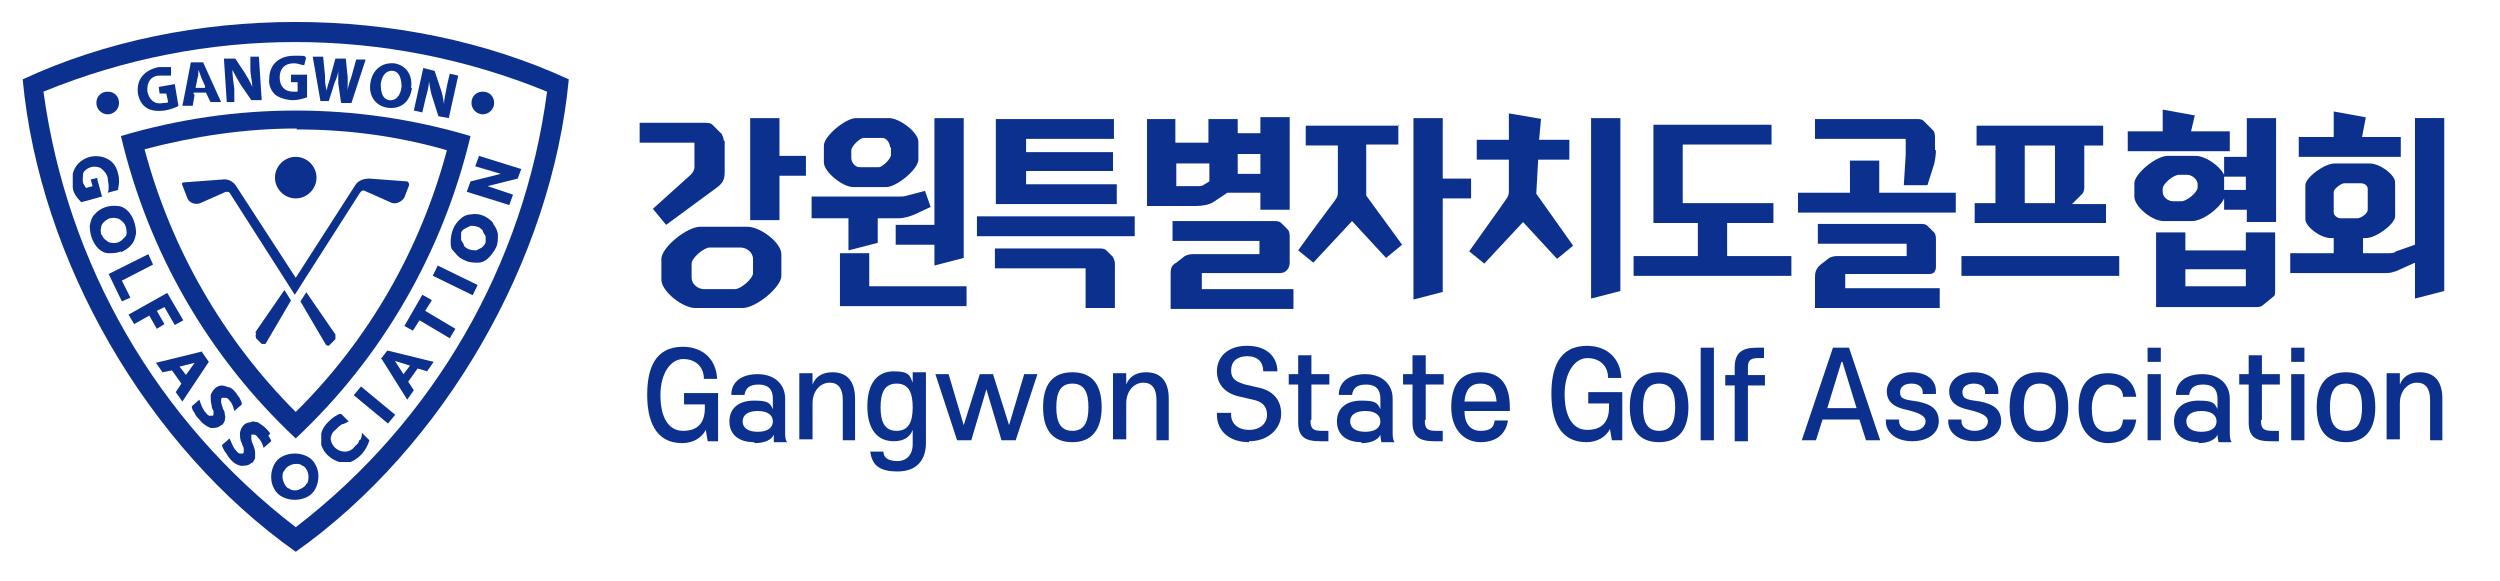<?xml version="1.0" encoding="UTF-8"?>
<svg id="Isolation_Mode" xmlns="http://www.w3.org/2000/svg" version="1.1" viewBox="0 0 264.6 61.5">
  <!-- Generator: Adobe Illustrator 29.0.1, SVG Export Plug-In . SVG Version: 2.1.0 Build 192)  -->
  <defs>
    <style>
      .st0 {
        fill: #0b308e;
      }
    </style>
  </defs>
  <path id="_패스_4" class="st0" d="M2.4,8.4h0c1.8,19.2,13.2,38.9,28.9,50,15.7-11.1,27.1-30.9,28.9-50-17.5-8.1-40.4-8.1-57.8,0M31.3,55.8C16.6,44.5,7.1,28,4.6,9.7h0c17.1-7,36.2-7,53.3,0-2.4,18.3-12,34.9-26.6,46.1"/>
  <path id="_패스_5" class="st0" d="M31.3,46.4c9.2-8.6,15.6-19.8,18.5-32-12.1-3.6-24.9-3.6-37,0h0c2.9,12.3,9.3,23.4,18.5,32M31.4,13.7c5.4,0,10.7.7,15.9,2.2-2.8,10.5-8.3,20.1-16,27.7-7.7-7.7-13.2-17.3-16-27.8,5.3-1.4,10.7-2.2,16.1-2.2"/>
  <path id="_패스_6" class="st0" d="M27.1,35.3c-.1.2,0,.4,0,.5l.6.6c.1,0,.3,0,.4,0h0l2.7-4.6-.7-1.1-3.1,4.5h.1Z"/>
  <path id="_패스_7" class="st0" d="M38.2,20.3c0-.1.3-.2.4-.1l2.7,1.2c.5.3,1.2,0,1.5-.5h0l.5-1.3c0-.1,0-.3-.2-.4h0l-4-.3c-.6,0-1.2.2-1.5.7l-6.3,9.8-6.3-9.7c-.3-.5-.9-.8-1.5-.7l-4,.3c-.2,0-.3.1-.2.3h0l.5,1.3c.2.6.9.8,1.4.6h0l2.7-1.2c.2,0,.3,0,.4.1l6.9,10.8,6.9-10.8h0Z"/>
  <path id="_패스_8" class="st0" d="M32.5,30.8l-.7,1.1,2.7,4.6c0,0,.3.2.4,0h0l.6-.6c0,0,0-.4,0-.5l-3.1-4.5h0Z"/>
  <path id="_패스_9" class="st0" d="M11.4,12.1c.6,0,1.2-.5,1.2-1.2s-.5-1.2-1.2-1.2-1.2.5-1.2,1.2h0c0,.6.5,1.2,1.2,1.2"/>
  <path id="_패스_10" class="st0" d="M51.1,12.1c.6,0,1.2-.5,1.2-1.2s-.5-1.2-1.2-1.2-1.2.5-1.2,1.2h0c0,.6.5,1.2,1.2,1.2"/>
  <path id="_패스_11" class="st0" d="M32.5,48.3c-.8-.4-1.8-.4-2.6,0-.4.2-.7.5-.9.9-.4.8-.4,1.8,0,2.5.2.4.5.7.9.9.8.4,1.8.4,2.6,0,.4-.2.7-.5.9-.9.4-.8.4-1.8,0-2.5-.2-.4-.5-.7-.9-.9M32.4,51.2c0,.2-.3.4-.5.5s-.4.2-.6.2-.5,0-.7-.2c-.2,0-.4-.3-.5-.5s-.2-.5-.2-.7,0-.5.2-.7c.1-.2.3-.4.5-.5s.4-.2.7-.2.5,0,.7.2c.2,0,.4.3.5.5.2.4.2,1,0,1.4"/>
  <path id="_패스_12" class="st0" d="M38,46.6c0,.3-.3.5-.5.7-.2.3-.6.5-1,.5-.8,0-1.4-.6-1.5-1.3,0-.4.2-.8.5-1,.2-.2.4-.4.7-.6.2,0,.5-.2.7-.3l-.8-.8c-.3,0-.5.2-.7.3-.3.2-.5.4-.7.6-.3.3-.6.7-.7,1.2,0,.4,0,.8,0,1.2.3.9,1,1.5,1.9,1.8h1.2c1-.4,1.7-1.3,2-2.3l-.8-.8c0,.3,0,.5-.2.8"/>
  <rect id="_사각형_1" class="st0" x="39" y="40.6" width="1.2" height="4.7" transform="translate(-18.7 46) rotate(-50.4)"/>
  <path id="_패스_13" class="st0" d="M40.4,38l2.7,4.3.7-1-.6-.9,1-1.4,1,.3.7-1-4.9-1.2-.7.9h0ZM43.4,38.7l-.7.9-.9-1.4s1.6.5,1.6.5Z"/>
  <path id="_패스_14" class="st0" d="M45.6,31.7l-.9-.5-1.9,3.3.9.5.7-1.1,3.2,1.9.6-1-3.2-1.9.7-1.1h0Z"/>
  <rect id="_사각형_2" class="st0" x="47.6" y="27.3" width="1.2" height="4.7" transform="translate(.4 60) rotate(-64)"/>
  <path id="_패스_15" class="st0" d="M52.2,23.6c-.6-.7-1.5-1.1-2.4-.9-.4,0-.8.2-1.1.5-.7.6-1,1.5-1,2.4s.2.8.5,1.2c.3.4.6.6,1.1.8.4.2.9.2,1.3.2s.8-.2,1.1-.5.6-.7.8-1.1.2-.9.2-1.3-.2-.8-.5-1.2M51.4,25.6c0,.2-.2.4-.4.6l-.6.3c-.5,0-1-.1-1.3-.5,0-.2-.2-.4-.3-.6v-.7c0-.2.2-.4.4-.5l.6-.3c.2,0,.5,0,.7.1.2,0,.4.2.6.4,0,.2.2.4.3.6v.7"/>
  <path id="_패스_16" class="st0" d="M55.2,17.9l-4.5-1.4-.4,1.1,2.7.8-3.2.8-.4,1.1,4.5,1.4.4-1.1-2.7-.9,3.2-.8.4-1.1h0Z"/>
  <path id="_패스_17" class="st0" d="M21.4,37.2l-4.9,1.2.7,1,1-.2,1,1.4-.6.9.7,1,2.8-4.2-.7-1h0ZM19.7,39.7l-.7-.9,1.6-.4-1,1.4h.1Z"/>
  <path id="_패스_18" class="st0" d="M23.8,44.1c0-.3,0-.6-.2-.8,0-.2-.2-.5-.2-.8s0-.3.1-.4h.4c.2,0,.3.2.4.3.3.3.4.7.5,1.1l.8-.7c0-.2-.1-.4-.2-.6-.1-.2-.3-.4-.4-.6-.2-.2-.4-.5-.7-.6-.2,0-.5-.2-.8-.2-.6,0-1,.5-1.2,1,0,.4,0,.8.1,1.1,0,.3.1.4.2.6v.3s0,.2-.1.2h-.3c-.2,0-.3-.2-.4-.3-.2-.2-.3-.4-.4-.6-.1-.2-.2-.5-.3-.8l-.8.7c0,.2.1.5.3.7.1.3.3.5.5.7.3.4.7.7,1.2.9.4,0,.8,0,1.1-.3.2,0,.3-.3.4-.5,0-.2.1-.4,0-.6"/>
  <path id="_패스_19" class="st0" d="M28.6,45.9c-.1-.2-.3-.4-.5-.6-.2-.2-.5-.4-.8-.6-.2,0-.5-.2-.8,0-.6,0-1,.5-1.1,1.1,0,.4,0,.8.2,1.1,0,.2.2.4.2.6v.3s0,.2-.1.2c0,0-.2,0-.3,0-.2,0-.3-.2-.4-.3-.2-.2-.3-.4-.4-.6-.1-.2-.2-.5-.3-.7l-.8.7c0,.2.2.5.3.7.2.2.3.5.5.7.3.4.7.7,1.2.8.4,0,.8,0,1.1-.3.2,0,.3-.3.4-.5v-.6c0-.3-.1-.5-.2-.8-.1-.2-.2-.5-.2-.7v-.4s.2,0,.3,0c.2,0,.3.2.4.3.3.3.5.7.6,1.1l.8-.7c0-.2-.2-.4-.3-.6"/>
  <path id="_패스_20" class="st0" d="M10.4,18.8l-.8.2.2.7-.7.2c-.1-.2-.2-.3-.3-.5-.1-.4,0-.7,0-1.1.3-.5,1-.8,1.6-.6.2,0,.4.2.6.4.2.2.3.4.4.7,0,.3.1.6.1.9s0,.5-.1.7l1.1-.3c0-.3.1-.5.1-.8s0-.6-.1-.9c-.1-.5-.3-.9-.6-1.2-.3-.3-.7-.5-1.1-.6-.9-.2-1.8,0-2.5.7-.3.3-.5.7-.6,1.1v1.4c0,.6.5,1.2.9,1.6l2.2-.6-.5-1.8v-.2Z"/>
  <path id="_패스_21" class="st0" d="M12.8,26.7c.4-.2.8-.4,1.1-.8.3-.3.4-.7.5-1.2,0-.9-.3-1.8-.9-2.4-.3-.3-.7-.5-1.1-.5-.9-.1-1.8.2-2.4.9-.3.3-.4.7-.5,1.2,0,.9.3,1.8.9,2.4.3.3.7.5,1.1.5s.9,0,1.3-.2M10.7,24.8c0-.2-.1-.4,0-.7,0-.2.1-.4.3-.6s.4-.3.6-.4c.2,0,.5-.1.7,0,.2,0,.4.1.6.3.4.3.5.8.5,1.2s-.1.4-.3.6c-.3.4-.8.6-1.3.5-.2,0-.4-.1-.6-.3-.2-.1-.3-.3-.4-.5"/>
  <path id="_패스_22" class="st0" d="M12.9,29.7l3.3-1.7-.5-1.1-4.2,2.1,1.4,2.9.9-.4s-.9-1.8-.9-1.8Z"/>
  <path id="_패스_23" class="st0" d="M17.4,34.3l-.8-1.4.8-.4,1.1,1.9.9-.5-1.7-2.9-4.1,2.3.6,1,1.6-.9.8,1.4s.8-.5.8-.5Z"/>
  <path id="_패스_29" class="st0" d="M31.3,21c1.2,0,2.2-1,2.2-2.2s-1-2.2-2.2-2.2-2.2,1-2.2,2.2h0c0,1.2,1,2.2,2.2,2.2"/>
  <g>
    <path class="st0" d="M18.9,11.2c-.3.2-.9.4-1.5.5-.8.1-1.5,0-1.9-.3-.5-.3-.8-.9-.9-1.5-.2-1.5.7-2.5,2.2-2.8h1.3v.9c-.3,0-.7,0-1.2,0-.9,0-1.4.7-1.3,1.7.2.9.8,1.4,1.7,1.2.2,0,.4,0,.5-.1l-.2-.9h-.7c0,.1-.1-.7-.1-.7l1.7-.3.4,2.4h0Z"/>
    <path class="st0" d="M20.6,10l-.2,1.2h-1.1c0,.1.9-4.6.9-4.6h1.3c0,0,1.9,4.2,1.9,4.2h-1.1c0,.1-.5-1-.5-1h-1.3v.2ZM21.7,9.1l-.4-.9c-.1-.3-.2-.6-.3-.8h0c0,.3,0,.6-.1.9l-.2,1h1v-.2Z"/>
    <path class="st0" d="M24,10.8l-.3-4.6h1.2l1,1.5c.3.5.6,1,.8,1.5h0c0-.6-.2-1.2-.2-1.9v-1.3h.9l.3,4.6h-1.1l-1.1-1.6c-.3-.5-.6-1-.9-1.6h0c0,.6.1,1.3.2,2v1.4h-.9.1Z"/>
    <path class="st0" d="M32.5,10.3c-.3.1-.9.3-1.5.3s-1.4-.2-1.9-.6c-.4-.4-.7-1-.6-1.7,0-1.5,1.1-2.4,2.6-2.4s1,0,1.3.2l-.2.8c-.3,0-.6-.2-1.1-.2-.9,0-1.5.5-1.5,1.5s.6,1.5,1.4,1.5.4,0,.5,0v-1h-.7v-.8h1.7s0,2.4,0,2.4Z"/>
    <path class="st0" d="M33.9,10.6l-.8-4.6h1.1l.2,2c0,.5,0,1.1.2,1.6h0c0-.5.3-1,.4-1.6l.5-1.8h1.1l.2,2c0,.5,0,1,0,1.5h0c0-.5.2-1,.4-1.6l.5-1.8h1l-1.5,4.6h-1.1l-.3-2.1c0-.5,0-.9,0-1.4h0c0,.5-.2.9-.4,1.4l-.6,1.9h-1.1.2Z"/>
    <path class="st0" d="M43.6,9.3c-.2,1.5-1.2,2.3-2.6,2.1-1.3-.2-2-1.3-1.8-2.6.2-1.4,1.2-2.2,2.5-2.1,1.4.2,2,1.4,1.8,2.6h0ZM40.3,8.9c0,.9.2,1.6.9,1.7.7.1,1.2-.5,1.3-1.4,0-.8-.2-1.6-.9-1.7s-1.2.5-1.3,1.4Z"/>
    <path class="st0" d="M43.8,11.7l1-4.5,1.2.3.6,1.8c.2.5.3,1.1.4,1.7h0c0-.6.2-1.2.3-1.9l.3-1.3.9.2-1,4.5-1.1-.2-.6-1.9c-.2-.5-.3-1.2-.4-1.8h0c0,.6-.2,1.2-.4,2l-.3,1.3s-.9-.2-.9-.2Z"/>
  </g>
  <g>
    <path class="st0" d="M76.7,15v3.1c0,.6,0,1.2-.9,1.8l-5.3,3.9-1.4-1.7,4-3.6c.2-.2.4-.5.4-.8v-2.6h-5.8v-2.1h7c.2,0,.5,0,.7.2l1,1c0,.1.2.3.2.7h.1ZM70,27.4c0-1.2,2.7-3.4,4.1-3.4h5c1.4,0,3.6,1.7,3.6,2.9v2.3c0,1.2-2.7,3.4-4.1,3.4h-5c-1.4,0-3.6-1.8-3.6-3v-2.3h0ZM79.7,27.4c0-.7-.7-1.2-1.3-1.2h-3.3c-.6,0-1.9,1.1-1.9,1.7v1.5c0,.7.7,1.2,1.3,1.2h3.3c.6,0,1.9-1.1,1.9-1.7v-1.5ZM82.5,12.5v4h2.8v2.1h-2.8v4.7h-3.1v-10.8s3.1,0,3.1,0Z"/>
    <path class="st0" d="M85.9,20.8h9.3c.3,0,.5,0,.8-.1l1.9-.5.6,1.7-1.7.8c-.5.2-1.1.4-1.7.4h-2.2v2.6l-3.1.8v-3.4h-3.9v-2.3ZM87.2,15.4c0-1,2.3-2.9,3.4-2.9h3.5c1.1,0,3.1,1.5,3.1,2.5v1.9c0,1-2.3,2.9-3.4,2.9h-3.5c-1.1,0-3.1-1.6-3.1-2.6,0,0,0-1.8,0-1.8ZM92,26.8v3.5h10.3v2.1h-13.4v-5.6s3.1,0,3.1,0ZM94.2,15.6c0-.5-.4-1-.8-1h-2c-.4,0-1.3.9-1.3,1.3v.8c0,.5.4,1,.9,1h2c.4,0,1.3-.9,1.3-1.3v-.8h0ZM98.9,12.5h3.1v14.8l-3.1.8v-2.2h-4.1v-2.1h4.1s0-11.3,0-11.3Z"/>
    <path class="st0" d="M120.1,22.9v2.1h-16.7v-2.1h16.7ZM118,32.6h-3.1v-4.2h-9.6v-2.1h11.1c.2,0,.5,0,.7.2l.7.7c0,.1.2.3.2.7v4.6h0ZM108.6,14.7v1.4h9.2v2h-9.2v1.4h9.6v2.1h-12.8v-9h12.5v2.1h-9.4.1Z"/>
    <path class="st0" d="M131,12.6v1.5h2.4v-1.7h3.1v9.8h-3.1v-1.8h-3.5l-1.5,1c-.5.3-1.2.4-1.8.4h-5.2v-9.2h3v2.5h3.5v-2.5h3.1ZM133.3,26.9v-1.4h-9.2v-2.1h10.8c.2,0,.5,0,.7.2l.7.7c.1.1.2.3.2.7v2.8c0,.6-.4,1.1-1,1.1h-8.3v1.7h9.7v2.1h-13v-3.7c0-.4,0-.9.6-1.2l.9-.7c.2-.1.5-.2.8-.2h7.2,0ZM128,17.3h-3.5v2.4h2.3c.2,0,.5,0,.7-.2l.5-.3v-2h0ZM133.4,18.4v-2.1h-2.4v2.1h2.4Z"/>
    <path class="st0" d="M148,13.2v2.1h-3.4v5.4l3.8,5.2-1.7,1.4-3.6-3.9-4.1,4.4-1.6-1.3c1.2-1.7,3.3-4.5,3.9-5.3.3-.4.3-.6.3-1v-4.8h-3.4v-2.1h9.9,0ZM149.6,12.5h3.1v6.4h3v2.1h-3v9.9l-3.1.8V12.5Z"/>
    <path class="st0" d="M163.1,12.6l-.2,2.2h3.2v2.1h-3.3l-.2,3.6,3.9,5.5-1.7,1.4-3.6-3.9-4.1,4.4-1.6-1.3c1.4-2,3.3-4.6,3.9-5.5.3-.4.3-.6.3-1v-3.2h-3.4v-2.1h3.4v-2.8l3.5.6h0ZM168.4,12.5h3.1v18.3l-3.1.8V12.5Z"/>
    <path class="st0" d="M178.1,21.5h9.6v2.1h-4.9v3.5h6.8v2.1h-16.7v-2.1h6.8v-3.5h-4.7v-10.4h12.5v2.1h-9.4v6.1h0Z"/>
    <path class="st0" d="M198.9,17v3.4h8.1v2.1h-16.7v-2.1h5.5v-3.4h3.1,0ZM195.2,30.5h10.1v2.1h-13.2v-3.2c0-.4,0-.9.6-1.4l.9-.7c.2-.1.5-.2.8-.2h7.4v-1.3h-9.4v-2.1h10.9c.2,0,.5,0,.7.2l.7.7c.1.1.2.3.2.7v2.9c0,.5-.2.8-.7.8h-8.9v1.5ZM204.9,15.9c0,.5-.1,1.1-.2,1.5l-.7,2.2h-2.5l.2-3.2v-1.7h-9.6v-2.1h10.8c.2,0,.5,0,.7.2l1,1c.1.1.2.3.2.7v1.4h.1Z"/>
    <path class="st0" d="M224.3,27.1v2.1h-16.7v-2.1h16.7ZM222.9,21.5v2.1h-13.9v-2.1h2.2v-6.1h-2v-2.1h13.4v2.1h-2v4.5c0,.2-.1.5-.2.6l-1.1,1.1h3.6ZM214.3,21.5h3.2v-6.1h-3.2v6.1Z"/>
    <path class="st0" d="M232.3,12.2l-.4,1.7h4.1v2.1h-10.8v-2.1h3.7v-2.3l3.3.6h0ZM225.9,19.4c0-1,2.3-2.9,3.5-2.9h3c1,0,2.5,1,3,2v-1.9h2.4v-4.1h3.1v11h-3.1v-1.3h-2.4v-1.2c-.5,1.1-2.3,2.4-3.4,2.4h-3c-1.2,0-3.1-1.5-3.1-2.6v-1.5h0ZM237.7,24.6h3.1v6.1c0,.4,0,.6-.2.7l-1.1.9c-.2.2-.5.2-.7.2h-10.6v-7.9h3.1v1.9h6.4v-1.9ZM232.6,19.5c0-.5-.6-1-1.1-1h-.9c-.5,0-1.7.9-1.7,1.5v.3c0,.6.6,1,1.1,1h.9c.5,0,1.7-.9,1.7-1.5v-.3ZM231.3,30.3h6.4v-1.8h-6.4v1.8ZM237.7,20.1v-1.4h-2.3v1.4h2.3Z"/>
    <path class="st0" d="M244,19.6c0-.8,2-2.3,3.1-2.3h3.7c1.1,0,2.7,1.2,2.7,2v3.6c0,.8-2,2.3-3.1,2.3h-.3v1.6h2.6c.4,0,.7,0,.9-.2l2-.7v-13.4h3.1v18.3l-3.1.8v-3.8l-2,.9c-.3.1-.6.2-1,.2h-10.2v-2.1h4.6v-1.6h-.3c-1.1,0-2.7-1.2-2.7-2v-3.5h0ZM250.4,12.4l-.4,2.1h4.1v2.1h-10.8v-2.1h3.7v-2.7l3.3.6h0ZM250.6,20c0-.4-.4-.6-.7-.6h-1.8c-.3,0-1.1.6-1.1.9v2.2c0,.3.4.6.7.6h1.8c.4,0,1.1-.5,1.1-.9v-2.2Z"/>
  </g>
  <g>
    <path class="st0" d="M72.2,36.7c2.3,0,3.6,1.4,3.7,3.4h-1.4c0-1.3-.9-2.1-2.2-2.1s-2.4,1.5-2.4,3.8.8,3.8,2.4,3.8,2.3-.9,2.3-2.4v-.4h-2.2v-1.2h3.6v5.1h-1.1l-.2-1.2c-.4.8-1.3,1.4-2.5,1.4-2.9,0-3.7-2.5-3.7-5.1s.7-5.1,3.8-5.1h-.1Z"/>
    <path class="st0" d="M79.8,46.8c-1.6,0-2.6-.8-2.6-2.2s1-2.2,2.6-2.2,1.7.3,2,.9v-1.1c0-1-.5-1.5-1.5-1.5s-1.4.4-1.5,1.1h-1.4c0-1.4,1.1-2.2,2.8-2.2s2.9,1,2.9,2.6v3.6c0,.3,0,.7.2,1h-1.4c0-.2,0-.4,0-.8-.2.5-.9.9-2,.9h0ZM81.8,44.6c0-.7-.6-1.1-1.6-1.1s-1.6.4-1.6,1.1.6,1.1,1.6,1.1,1.6-.4,1.6-1.1Z"/>
    <path class="st0" d="M90.6,46.6h-1.4v-4.3c0-1.2-.5-1.8-1.4-1.8s-1.8.8-1.8,2.2v3.8h-1.4v-7h1.4v1.2c.3-.8,1-1.3,2.1-1.3,1.6,0,2.4,1,2.4,2.8v4.4h.1Z"/>
    <path class="st0" d="M98,39.6v7.3c0,1.7-.9,3-3,3s-2.7-.8-2.9-2.1h1.4c0,.7.6,1,1.5,1s1.6-.6,1.6-1.8v-1.5c-.3.8-1,1.2-2,1.2-1.7,0-2.8-1.2-2.8-3.7s1.1-3.7,2.8-3.7,1.7.5,2,1.2v-1.1h1.4v.2ZM94.9,40.6c-1.3,0-1.7,1-1.7,2.5s.4,2.5,1.7,2.5,1.7-1,1.7-2.5-.4-2.5-1.7-2.5Z"/>
    <path class="st0" d="M105.1,39.6l1.7,5.4,1.6-5.4h1.4l-2.3,7h-1.5l-1.6-5.4-1.6,5.4h-1.5l-2.3-7h1.4l1.6,5.4,1.7-5.4h1.4Z"/>
    <path class="st0" d="M116.6,43.1c0,2.3-1,3.7-3.1,3.7s-3.1-1.3-3.1-3.7,1-3.7,3.1-3.7,3.1,1.3,3.1,3.7ZM115.2,43.1c0-1.5-.4-2.5-1.7-2.5s-1.7,1-1.7,2.5.4,2.5,1.7,2.5,1.7-1,1.7-2.5Z"/>
    <path class="st0" d="M123.8,46.6h-1.4v-4.3c0-1.2-.5-1.8-1.4-1.8s-1.8.8-1.8,2.2v3.8h-1.4v-7h1.4v1.2c.3-.8,1-1.3,2.1-1.3,1.6,0,2.4,1,2.4,2.8v4.4h.1Z"/>
    <path class="st0" d="M132.2,46.8c-2.1,0-3.4-1.2-3.4-2.9v-.2h1.5v.2c0,.9.7,1.6,1.9,1.6s1.9-.7,1.9-1.6-.5-1.4-1.5-1.6l-1.3-.3c-1.5-.3-2.5-1.2-2.5-2.7s1.1-2.7,3.2-2.7,3.2,1.2,3.2,2.7h0c0,0-1.5,0-1.5,0h0c0-1-.6-1.6-1.7-1.6s-1.7.6-1.7,1.5.5,1.2,1.5,1.5l1.3.3c1.6.3,2.5,1.3,2.5,2.8s-1.3,2.9-3.4,2.9Z"/>
    <path class="st0" d="M138.7,44.5c0,.9.3,1.1,1.2,1.1h.7v1.1h-.9c-1.6,0-2.3-.5-2.3-2v-4h-1v-1.1h1v-2h1.4v2h1.9v1.1h-1.9v3.7h0Z"/>
    <path class="st0" d="M144.1,46.8c-1.6,0-2.6-.8-2.6-2.2s1-2.2,2.6-2.2,1.7.3,2,.9v-1.1c0-1-.5-1.5-1.5-1.5s-1.4.4-1.5,1.1h-1.4c0-1.4,1.1-2.2,2.8-2.2s2.9,1,2.9,2.6v3.6c0,.3,0,.7.2,1h-1.4c0-.2-.1-.4-.1-.8-.2.5-.9.9-2,.9h0ZM146.1,44.6c0-.7-.6-1.1-1.6-1.1s-1.6.4-1.6,1.1.6,1.1,1.6,1.1,1.6-.4,1.6-1.1Z"/>
    <path class="st0" d="M150.8,44.5c0,.9.3,1.1,1.2,1.1h.7v1.1h-.9c-1.6,0-2.3-.5-2.3-2v-4h-1v-1.1h1v-2h1.4v2h1.9v1.1h-1.9v3.7h0Z"/>
    <path class="st0" d="M155,43.5c0,1.3.6,2.1,1.7,2.1s1.4-.4,1.5-1.1h1.4c-.2,1.4-1.2,2.3-2.9,2.3s-3.1-1.3-3.1-3.7,1-3.7,3.1-3.7,3.1,1.3,3.1,3.7,0,.3,0,.4h-4.8ZM155,42.5h3.4c-.1-1.2-.6-1.9-1.7-1.9s-1.6.7-1.7,1.9Z"/>
    <path class="st0" d="M178.7,43.1c0,2.3-1,3.7-3.1,3.7s-3.1-1.3-3.1-3.7,1-3.7,3.1-3.7,3.1,1.3,3.1,3.7ZM177.3,43.1c0-1.5-.4-2.5-1.7-2.5s-1.7,1-1.7,2.5.4,2.5,1.7,2.5,1.7-1,1.7-2.5Z"/>
    <path class="st0" d="M180,46.6v-9.8h1.4v9.8h-1.4Z"/>
    <path class="st0" d="M186.1,37.9c-.9,0-1.1.3-1.1,1v.8h1.8v1.1h-1.8v5.9h-1.4v-5.9h-1v-1.1h1v-.8c0-1.5.7-2.1,2.3-2.1s.6,0,.8,0v1.1h-.7,0Z"/>
    <path class="st0" d="M197.5,46.6l-.7-2.2h-3.9l-.7,2.2h-1.5l3.3-9.8h1.7l3.3,9.8h-1.5ZM194.9,38.3l-1.5,4.9h3.1l-1.5-4.9h-.1Z"/>
    <path class="st0" d="M204.9,41.5v.2h-1.4v-.2c0-.5-.4-.9-1.2-.9s-1.2.4-1.2.9c0,.8.6.8,1.9,1,1.5.3,2.2.9,2.2,2.1s-1.1,2.1-2.8,2.1-2.8-.9-2.8-2.1v-.2h1.4v.2c0,.6.6,1,1.4,1s1.4-.4,1.4-1-.7-.9-1.9-1.2c-1.5-.3-2.2-.9-2.2-2s1-2,2.6-2,2.6.8,2.6,2h0Z"/>
    <path class="st0" d="M211.5,41.5v.2h-1.4v-.2c0-.5-.4-.9-1.2-.9s-1.2.4-1.2.9c0,.8.6.8,1.9,1,1.5.3,2.2.9,2.2,2.1s-1.1,2.1-2.8,2.1-2.8-.9-2.8-2.1v-.2h1.4v.2c0,.6.6,1,1.4,1s1.4-.4,1.4-1-.7-.9-1.9-1.2c-1.5-.3-2.2-.9-2.2-2s1-2,2.6-2,2.6.8,2.6,2h0Z"/>
    <path class="st0" d="M218.9,43.1c0,2.3-1,3.7-3.1,3.7s-3.1-1.3-3.1-3.7,1-3.7,3.1-3.7,3.1,1.3,3.1,3.7ZM217.6,43.1c0-1.5-.4-2.5-1.7-2.5s-1.7,1-1.7,2.5.4,2.5,1.7,2.5,1.7-1,1.7-2.5Z"/>
    <path class="st0" d="M223.1,39.5c1.7,0,2.8.9,3,2.5h-1.4c0-.8-.6-1.3-1.6-1.3s-1.7,1-1.7,2.5.4,2.5,1.7,2.5,1.5-.5,1.6-1.3h1.4c-.2,1.6-1.3,2.5-3,2.5s-3.1-1.3-3.1-3.7,1-3.7,3.1-3.7Z"/>
    <path class="st0" d="M227.3,38.3v-1.5h1.4v1.5h-1.4ZM227.3,46.6v-7h1.4v7h-1.4Z"/>
    <path class="st0" d="M232.7,46.8c-1.6,0-2.6-.8-2.6-2.2s1-2.2,2.6-2.2,1.7.3,2,.9v-1.1c0-1-.5-1.5-1.5-1.5s-1.4.4-1.5,1.1h-1.4c0-1.4,1.1-2.2,2.8-2.2s2.9,1,2.9,2.6v3.6c0,.3,0,.7.2,1h-1.4c0-.2-.1-.4-.1-.8-.2.5-.9.9-2,.9h0ZM234.6,44.6c0-.7-.6-1.1-1.6-1.1s-1.6.4-1.6,1.1.6,1.1,1.6,1.1,1.6-.4,1.6-1.1Z"/>
    <path class="st0" d="M239.3,44.5c0,.9.3,1.1,1.2,1.1h.7v1.1h-.9c-1.6,0-2.3-.5-2.3-2v-4h-1v-1.1h1v-2h1.4v2h1.9v1.1h-1.9v3.7h0Z"/>
    <path class="st0" d="M242.5,38.3v-1.5h1.4v1.5h-1.4ZM242.5,46.6v-7h1.4v7h-1.4Z"/>
    <path class="st0" d="M251.4,43.1c0,2.3-1,3.7-3.1,3.7s-3.1-1.3-3.1-3.7,1-3.7,3.1-3.7,3.1,1.3,3.1,3.7ZM250,43.1c0-1.5-.4-2.5-1.7-2.5s-1.7,1-1.7,2.5.4,2.5,1.7,2.5,1.7-1,1.7-2.5Z"/>
    <path class="st0" d="M258.6,46.6h-1.4v-4.3c0-1.2-.5-1.8-1.4-1.8s-1.8.8-1.8,2.2v3.8h-1.4v-7h1.4v1.2c.3-.8,1-1.3,2.1-1.3,1.6,0,2.4,1,2.4,2.8v4.4h0Z"/>
    <path class="st0" d="M167.9,36.6c2.3,0,3.6,1.4,3.7,3.4h-1.4c0-1.3-.9-2.1-2.2-2.1s-2.4,1.5-2.4,3.8.8,3.8,2.4,3.8,2.3-.9,2.3-2.4v-.4h-2.2v-1.2h3.6v5.1h-1.1l-.2-1.2c-.4.8-1.3,1.4-2.5,1.4-2.9,0-3.7-2.5-3.7-5.1s.7-5.1,3.8-5.1h-.1Z"/>
  </g>
</svg>